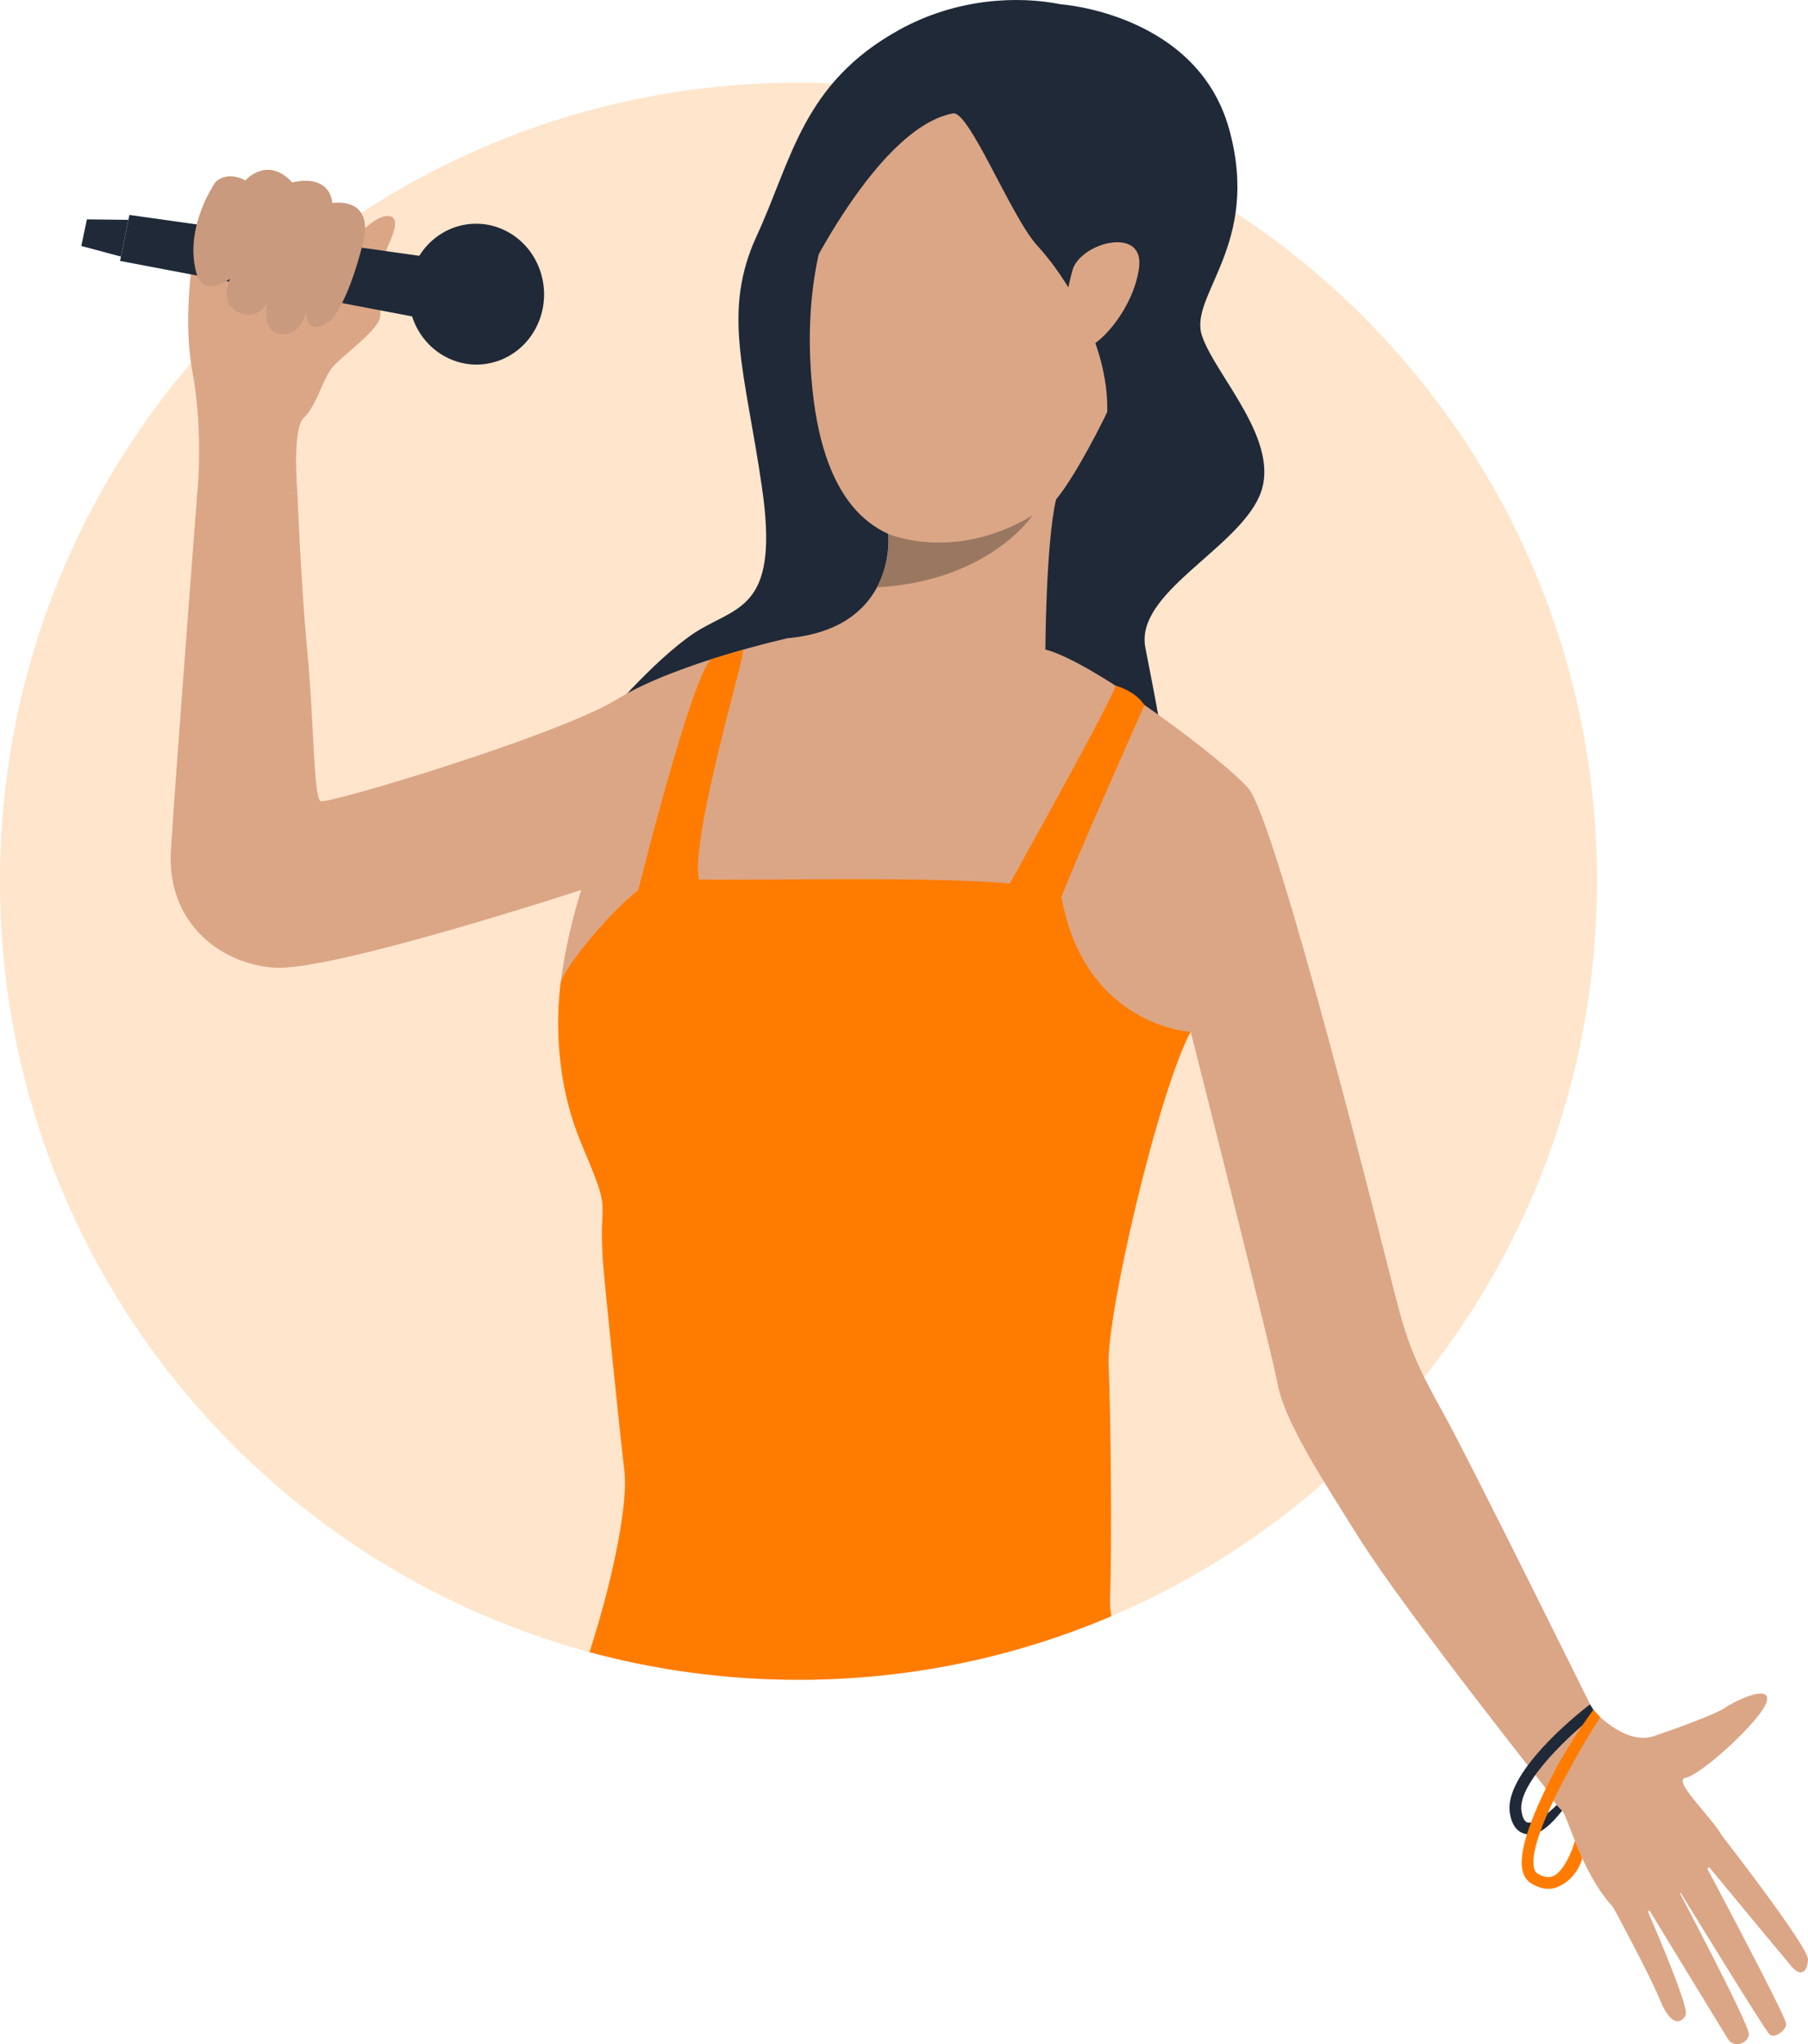 <?xml version="1.0" encoding="UTF-8"?>
<svg xmlns="http://www.w3.org/2000/svg" id="Layer_1" data-name="Layer 1" viewBox="0 0 228.4 258.2">
  <defs>
    <style>
      .cls-1 {
        fill: #9a7761;
      }

      .cls-1, .cls-2, .cls-3, .cls-4, .cls-5, .cls-6 {
        stroke-width: 0px;
      }

      .cls-2 {
        fill: #1f2938;
      }

      .cls-3 {
        fill: #dba686;
      }

      .cls-4 {
        fill: #c99a7d;
      }

      .cls-5 {
        fill: #ff7c00;
      }

      .cls-6 {
        fill: #ffe5cc;
      }
    </style>
  </defs>
  <path class="cls-6" d="m201.74,111.31c0,41.67-25.27,77.44-61.33,92.83-12.14,5.18-25.5,8.04-39.54,8.04-9.14,0-17.99-1.22-26.4-3.49C31.56,197.09,0,157.88,0,111.31,0,55.6,45.16,10.44,100.88,10.44s100.87,45.16,100.87,100.87Z"></path>
  <g>
    <path class="cls-2" d="m134,.54s17.23,1.16,21.28,15.79c4.05,14.63-5.15,20.96-3.44,26.07,1.71,5.11,10.22,13.47,7.26,20.26-2.96,6.79-15.75,12.25-14.41,19.15,1.34,6.9,2.27,11.45,1.93,11.91-.34.46-70.1-3.12-70.1-3.12,0,0,7.04-8.31,12.09-11.2,5.06-2.89,9.79-3.1,7.65-17.81-2.13-14.72-5.12-22.14-.66-31.81,4.46-9.67,5.78-19.21,17.92-25.97,7.32-4.07,15.11-4.35,20.47-3.27Z"></path>
    <path class="cls-3" d="m37.57,62.24s-.7-8.1.81-9.47c1.51-1.38,2.36-4.69,3.47-6.19,1.11-1.5,5.59-4.49,6.15-6.42.23-.79-.22-6.2.42-7.75.64-1.55,2.32-4.53.99-5.06-1.33-.52-3.56,1.73-3.56,1.73,0,0,.5-1.45-.53-2.28-2.01-1.61-3.45-.92-3.45-.92,0,0-.44-1.82-1.44-2.27-2.21-1.01-3.59-.3-3.59-.3,0,0-.8-1.14-2.41-1.47-2.07-.42-3.39,1.23-3.39,1.23,0,0-2.47-1.14-3.54-.04-1.07,1.09-1.28,2.47-1.88,3.55-.6,1.08-2.85,12.04-1.33,20.25,1.52,8.22.57,16.12.57,16.12l12.71-.72Z"></path>
    <polygon class="cls-2" points="16.35 27.15 54.29 32.5 53.08 40.16 15.17 32.96 16.35 27.15"></polygon>
    <polygon class="cls-2" points="16.22 27.77 10.98 27.71 10.27 31.07 15.28 32.41 16.22 27.77"></polygon>
    <path class="cls-2" d="m67.82,41.18c-2.13,4.38-7.27,6.13-11.5,3.91-4.22-2.22-5.92-7.58-3.8-11.96,2.13-4.38,7.27-6.13,11.5-3.91,4.22,2.22,5.92,7.58,3.8,11.96Z"></path>
    <path class="cls-4" d="m45.98,30.15s-2.09,9.34-4.93,10.79c-2.84,1.45-2.27-1.97-2.27-1.97,0,0-.51,3.38-3.19,3.25-2.68-.13-1.8-4.09-1.8-4.09,0,0-1.06,2.46-3.62,1.33-2.57-1.13-1.11-4.25-1.11-4.25,0,0-3.37,2.62-4.28-.83-1.53-5.82,2.47-11.42,2.47-11.42,0,0,1.35-1.44,3.75-.17,0,0,2.74-3.19,5.93.26,0,0,4.53-1.33,5.07,2.6,0,0,4.99-.89,3.99,4.5Z"></path>
    <path class="cls-3" d="m119.7,8.19s-20.2,10.44-17.07,40.96c3.13,30.52,27.16,16.35,29.76,14.9,2.6-1.45,12.01-19.39,13.13-27.53,1.06-7.66,8.19-38.05-25.81-28.33Z"></path>
    <path class="cls-3" d="m99.57,80.6s-14.24,3.16-21.59,7.71c-7.35,4.55-36.56,13.3-37.47,12.89-.91-.4-.84-10.09-1.67-18.71-.83-8.63-1.27-20.25-1.27-20.25l-12.65.13s-2.83,36.48-3.33,45.17c-.5,8.69,5.85,14.12,12.98,14.69,7.13.57,38.87-9.82,38.87-9.82,0,0-5.11,15.11-1.82,24.07,3.28,8.96,70.01,6.01,70.01,6.01l8.79-12.16s10.11,39.86,10.98,44.48c.87,4.63,5.24,11.43,10.34,19.54,5.87,9.32,24.55,32.83,24.55,32.83l4.9-11.26s-15.5-31.39-18.88-37.46c-3.38-6.07-4.49-8.63-6.09-14.96-1.42-5.61-14.95-59.71-18.5-63.9-2.9-3.43-19.59-16.04-25.65-17.55-6.06-1.51-32.49-1.45-32.49-1.45Z"></path>
    <path class="cls-5" d="m140.41,204.14c-12.14,5.18-25.5,8.04-39.54,8.04-9.14,0-17.99-1.22-26.4-3.49,3.41-10.59,4.83-19.39,4.42-22.77-.7-5.97-2.59-24.55-2.74-26.76-.55-8.56,1.33-5.16-2.64-14.54-3.97-9.38-2.92-18.1-2.71-20.32.21-2.22,10.5-14.45,13.43-13.47,2.93.99,49.21-1.2,49.86,2.46,2.93,16.31,16.31,17.05,16.31,17.05-4.1,7.74-10.63,35.73-10.35,42.1.28,6.24.44,23.45.17,29.66-.02.53.04,1.22.18,2.05Z"></path>
    <path class="cls-3" d="m133.41,63.07c-1.29,5.56-1.35,18.99-1.35,18.99-3.96,5.34-32.49-1.45-32.49-1.45,6.47-.62,9.65-3.5,11.21-6.41,1.8-3.36,1.43-6.76,1.43-6.76,0,0,22.49-9.91,21.21-4.36Z"></path>
    <path class="cls-3" d="m201.18,215.92s4.01,4.64,7.77,3.37c2.87-.97,7.97-2.84,9.03-3.62.98-.71,5.74-3.05,5.22-.8s-8.31,9.37-10.27,9.69c-1.97.33,4.57,6.06,4.9,8.07.33,2.01-10.22,12.54-14.23,8.07-4.01-4.47-5.5-11.45-6.37-12.1-.87-.64-2.93-4.32-2.93-4.32l6.88-8.39Z"></path>
    <path class="cls-3" d="m217.15,231.37s11.33,14.52,11.25,16.15c-.08,1.62-.93,2.21-2.05.9-1.12-1.31-11.37-13.7-11.37-13.7,0,0,10.42,19.52,10.65,20.86.13.78-1.45,2.02-2.11,1.37-.67-.65-12.13-19.37-12.13-19.37,0,0,9.7,18.25,9.55,19.43-.13,1.03-1.85,1.82-2.67.52-.81-1.3-10.8-17.7-10.8-17.7,0,0,6.02,13.61,5.48,14.7-.47.94-1.76,1.71-3.24-1.89-1.49-3.6-5.91-11.7-5.91-11.7l13.35-9.55Z"></path>
    <path class="cls-2" d="m120.39,14.32c2.04-.38,7.39,13.18,10.66,16.72,3.27,3.54,9.06,12.19,8.82,21.01-.24,8.81,9.96-18.3,8.46-28.89-1.5-10.6-3.37-26.1-27.68-16.42-24.3,9.68-20.51,31.78-20.51,31.78,0,0,9.98-22.26,20.26-24.2Z"></path>
    <path class="cls-3" d="m135.48,34.14c.97-3.47,9.08-5.67,8.42-.37-.65,5.3-5.59,11-7.98,10.37-2.4-.63-1.34-6.79-.44-9.99Z"></path>
    <path class="cls-5" d="m80.47,113.06s6.78-27.38,9.36-29.78c0,0,3.48-1.04,4.03-1.21.55-.17-6.79,23.96-5.54,29.18.96,4-7.86,1.8-7.86,1.8Z"></path>
    <path class="cls-5" d="m126.95,112.71s13.85-24.81,13.97-26.1c0,0,2.38.56,3.66,2.45,0,0-9.53,21.43-10.47,24.23-.93,2.8-7.16-.57-7.16-.57Z"></path>
    <path class="cls-2" d="m193.32,231.7c-.29.01-.57-.02-.84-.11-.94-.31-1.53-1.19-1.75-2.61-.34-2.25,1.27-5.25,4.78-8.92,2.53-2.64,5.24-4.69,5.35-4.78l.77,1.22c-2.81,2.18-9.98,8.64-9.43,12.26.09.57.28,1.28.74,1.43.89.29,2.69-1.15,3.71-2.19l.69.73c-.45.46-2.13,2.89-4.02,2.98Z"></path>
    <path class="cls-5" d="m195.73,238.58c-.72.03-1.48-.19-2.27-.67-.57-.34-.94-.89-1.12-1.63-.51-2.16.79-6.27,3.87-12.22,2.24-4.34,5.06-8.06,5.08-8.1l.86.93c-2.62,4.11-9.23,15.38-8.36,19.06.08.34.22.57.44.7.78.47,1.44.57,2.01.32,1.35-.6,2.54-3.57,2.71-4.46l.93,2.2c-.08.4-.76,2.6-3.04,3.61-.36.16-.73.25-1.11.26Z"></path>
    <path class="cls-1" d="m130.43,65.1c-.17.25-5.64,8.31-19.65,9.09,1.8-3.36,1.43-6.76,1.43-6.76,0,0,8.28,3.66,18.23-2.33Z"></path>
  </g>
</svg>
